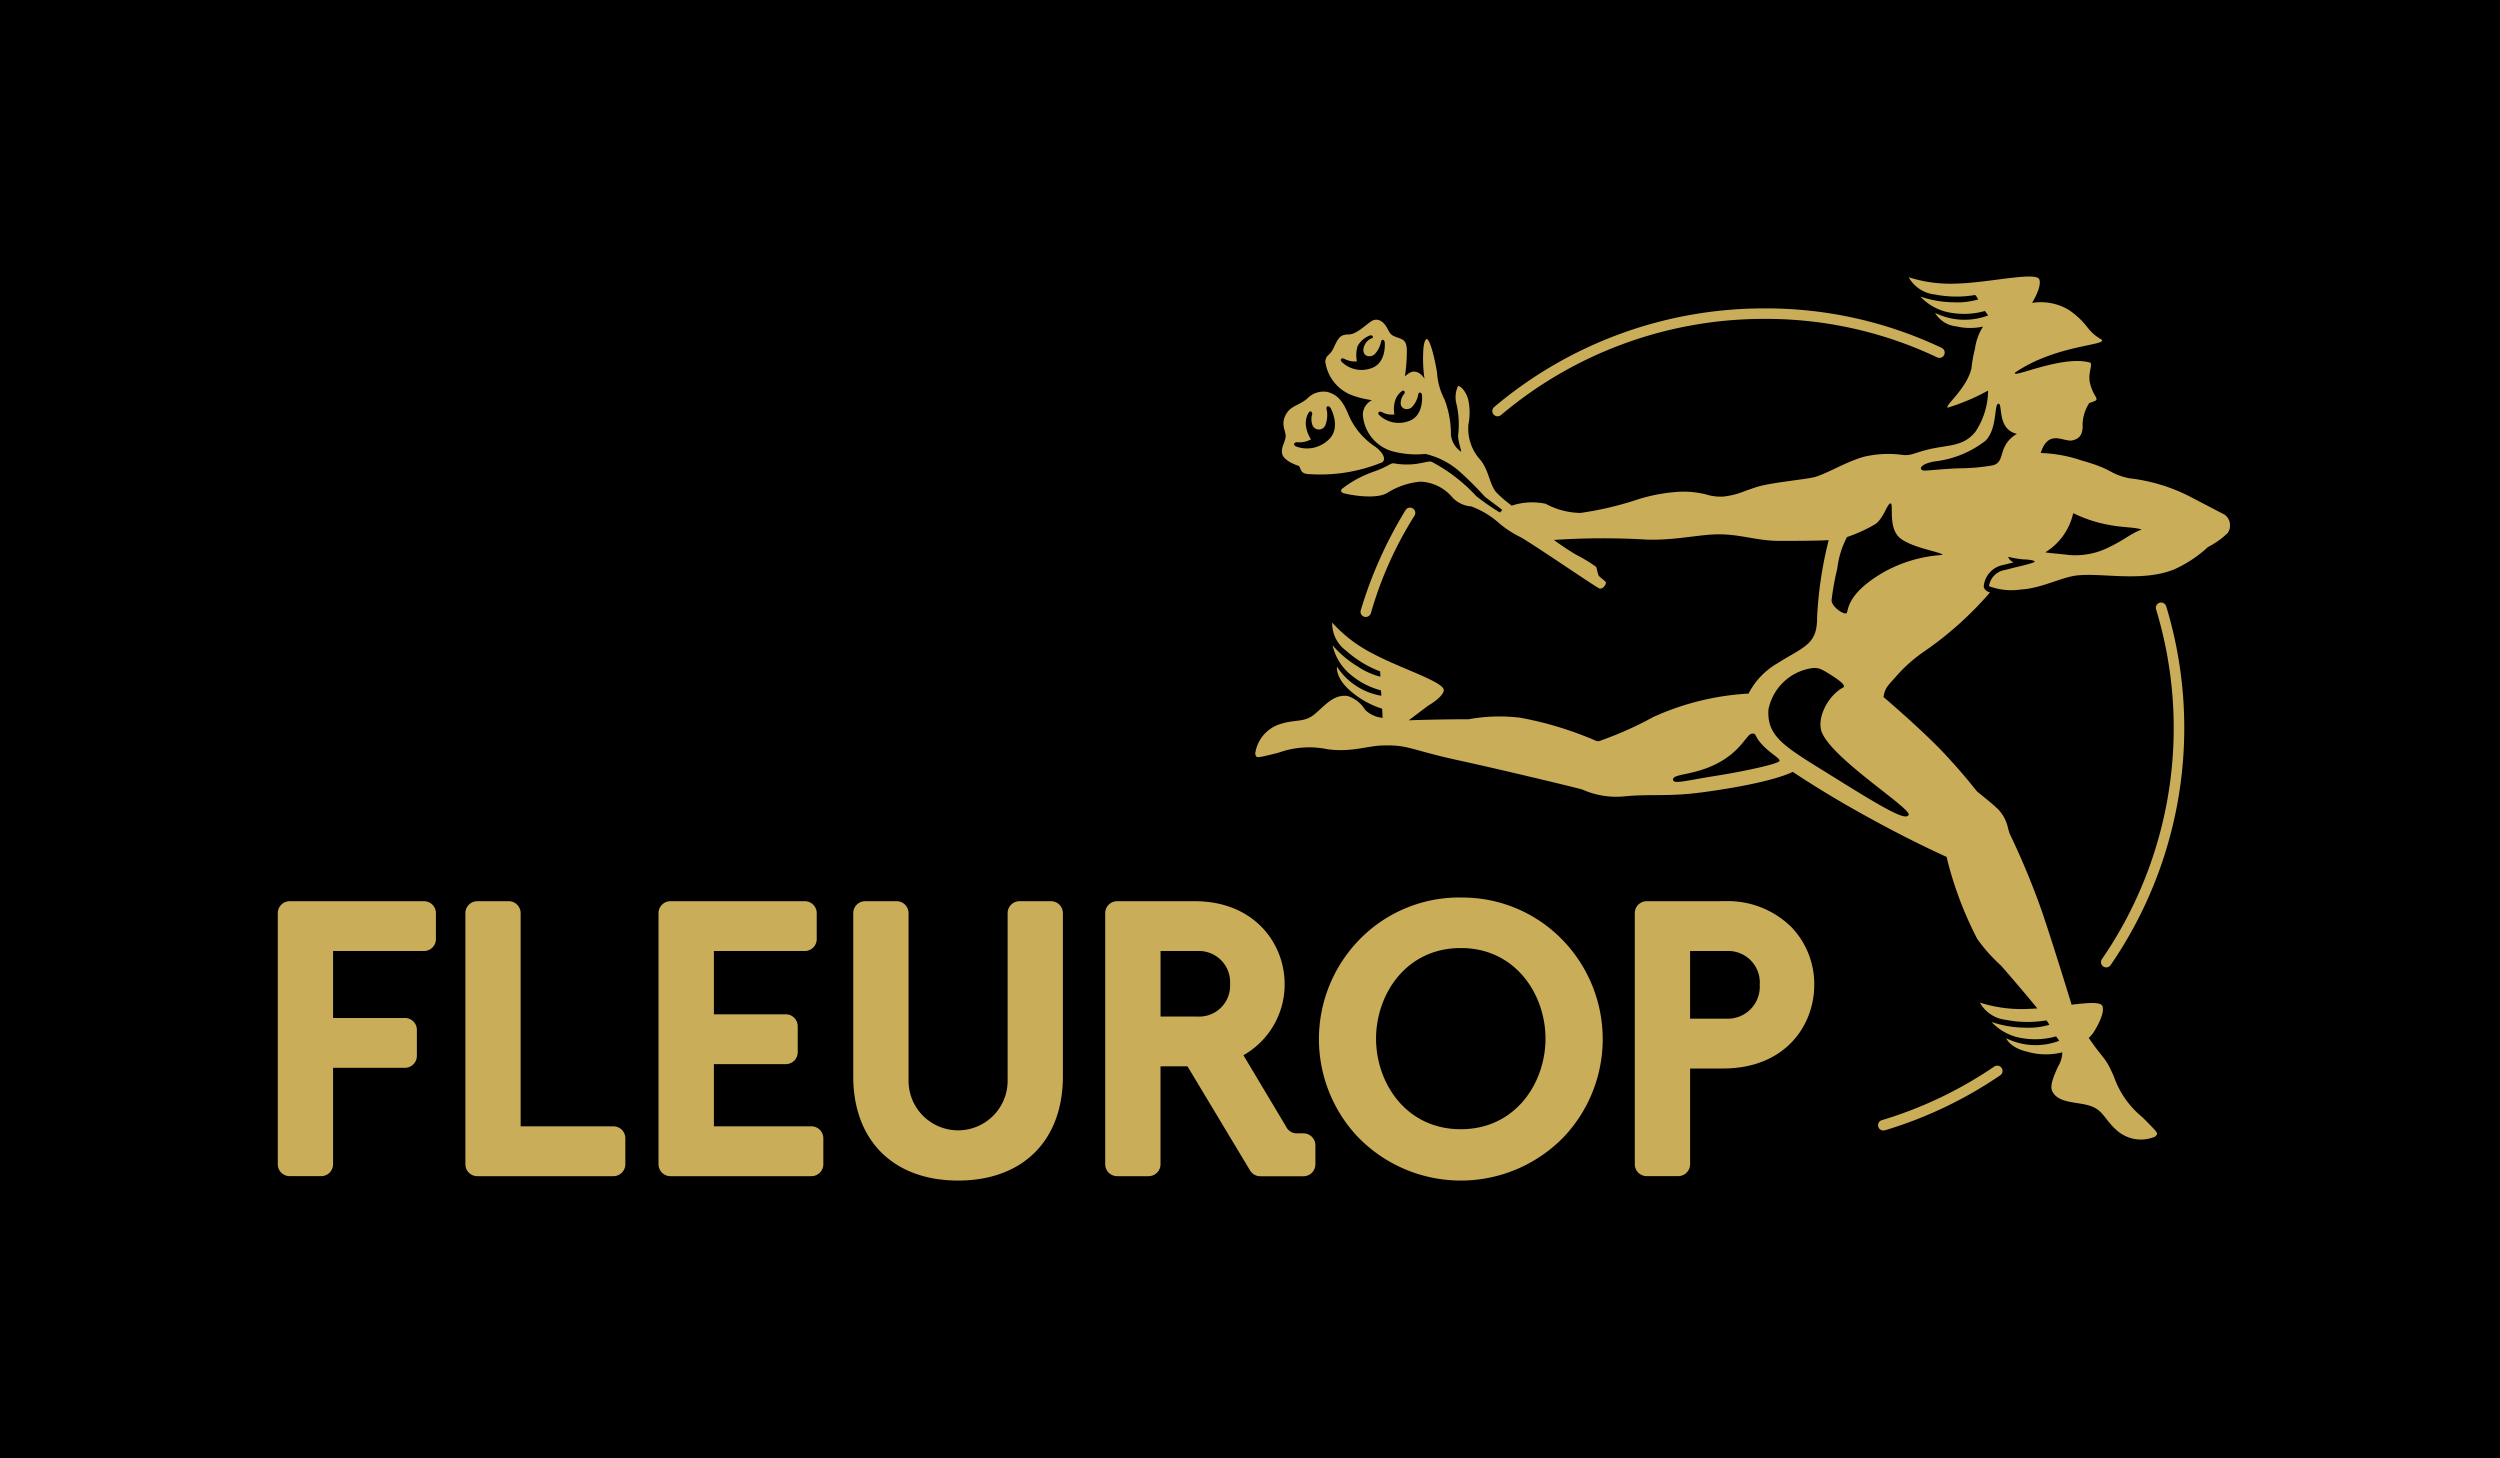 <svg xmlns="http://www.w3.org/2000/svg" xmlns:xlink="http://www.w3.org/1999/xlink" width="180" height="105" viewBox="0 0 180 105">
  <defs>
    <clipPath id="clip-path">
      <rect id="Rechteck_232" data-name="Rechteck 232" width="140.556" height="65.089" fill="none"/>
    </clipPath>
  </defs>
  <g id="Gruppe_195" data-name="Gruppe 195" transform="translate(-60 -226)">
    <rect id="Rechteck_231" data-name="Rechteck 231" width="180" height="105" transform="translate(60 226)"/>
    <g id="Gruppe_3" data-name="Gruppe 3" transform="translate(80 245.91)">
      <g id="Gruppe_2" data-name="Gruppe 2" clip-path="url(#clip-path)">
        <path id="Pfad_14" data-name="Pfad 14" d="M10.528,44.977a.858.858,0,0,1,.858.858v1.87a.858.858,0,0,1-.858.858H3.981v4.821H9.158a.857.857,0,0,1,.857.857v1.872a.858.858,0,0,1-.857.858H3.981v6.944a.858.858,0,0,1-.858.858H.858A.858.858,0,0,1,0,63.916V45.835a.858.858,0,0,1,.858-.858Zm6.1,0a.858.858,0,0,1,.858.858V61.186h6.68a.858.858,0,0,1,.858.858v1.872a.858.858,0,0,1-.858.858h-9.8a.858.858,0,0,1-.858-.858V45.835a.859.859,0,0,1,.858-.858Zm21.318,0a.858.858,0,0,1,.858.858v1.87a.858.858,0,0,1-.858.858H31.4v4.557h5.178a.858.858,0,0,1,.858.858v1.872a.858.858,0,0,1-.858.858H31.4v4.478h7.022a.858.858,0,0,1,.858.858v1.872a.858.858,0,0,1-.858.858H28.271a.858.858,0,0,1-.858-.858V45.835a.858.858,0,0,1,.858-.858Zm17.725,0a.858.858,0,0,1,.857.858V57.59c0,4.626-2.892,7.5-7.543,7.5s-7.551-2.874-7.551-7.5V45.835a.858.858,0,0,1,.858-.858h2.266a.858.858,0,0,1,.858.858V57.907a3.566,3.566,0,1,0,7.133,0V45.835a.857.857,0,0,1,.857-.858Zm10.352,0c4.249,0,6.471,3,6.471,5.971a5.852,5.852,0,0,1-2.967,5.117l3.062,5.126a.867.867,0,0,0,.708.5h.553a.858.858,0,0,1,.858.858v1.372a.858.858,0,0,1-.858.858H70.739A.858.858,0,0,1,70,64.357l-4.5-7.491H63.557v7.05a.857.857,0,0,1-.857.858H60.432a.857.857,0,0,1-.857-.858V45.835a.858.858,0,0,1,.857-.858Zm-2.464,3.587V53.28h2.648a2.221,2.221,0,0,0,2.358-2.332,2.245,2.245,0,0,0-2.358-2.384Zm21.62-3.851A10.04,10.04,0,0,1,92.63,47.9a10.256,10.256,0,0,1,.01,14,10.32,10.32,0,0,1-14.922,0,10.259,10.259,0,0,1,.01-14,10.03,10.03,0,0,1,7.448-3.191m0,16.685c3.963,0,6.1-3.36,6.1-6.522s-2.138-6.523-6.1-6.523-6.1,3.361-6.1,6.523,2.137,6.522,6.1,6.522m18.976-16.42a6.526,6.526,0,0,1,4.827,1.865A5.927,5.927,0,0,1,110.626,51c0,2.9-2.059,6.022-6.58,6.022h-2.359v6.892a.858.858,0,0,1-.858.858H98.563a.857.857,0,0,1-.858-.858V45.835a.858.858,0,0,1,.858-.858Zm-2.466,3.587v4.874h2.65A2.3,2.3,0,0,0,106.7,51a2.271,2.271,0,0,0-2.359-2.438ZM78.335,24.512a.364.364,0,0,1-.088-.011.371.371,0,0,1-.275-.46A30.552,30.552,0,0,1,81.2,16.82a.376.376,0,0,1,.52-.126.38.38,0,0,1,.127.521,27.13,27.13,0,0,0-3.139,7.01.39.39,0,0,1-.372.286M140.4,18.46a5.925,5.925,0,0,1-1.432,1.021A8.986,8.986,0,0,1,136.51,21.1c-2.38.938-5.334.178-7.12.443-1.037.156-2.521.927-3.88.991a4.618,4.618,0,0,1-2.3-.238,1.359,1.359,0,0,1,1.154-1.166c1.127-.3,1.162-.269,1.95-.506.457-.137-.053-.232-.528-.255l-.034,0h-.055a7.5,7.5,0,0,1-1.078-.182c-.058-.021.013.206.343.4l-.2.048c-.139.034-.3.075-.494.127a1.722,1.722,0,0,0-1.437,1.521l0,.093.041.085a.67.67,0,0,0,.406.285h0a24.867,24.867,0,0,1-4.784,4.282,10.744,10.744,0,0,0-1.952,1.737c-.614.7-.823.832-.93,1.511,0,0,2.822,2.4,4.39,4.08s2.25,2.629,2.361,2.73,1.208.95,1.577,1.356a2.847,2.847,0,0,1,.6,1.113,4.513,4.513,0,0,0,.162.57,55.833,55.833,0,0,1,2.317,5.583c.909,2.691,2.137,6.721,2.137,6.721,1.175-.141,2.092-.217,2.217.1.225.56-.6,1.832-.6,1.832a2,2,0,0,1-.384.458c1.122,1.644,1.163,1.292,1.814,2.79a6.533,6.533,0,0,0,2.048,2.92c1.283,1.278,1.118,1.141.928,1.393a2.6,2.6,0,0,1-2.664-.358c-.971-.8-1.033-1.505-1.979-1.837s-2.371-.161-2.787-1.1c-.187-.421.208-1.243.422-1.73a2.087,2.087,0,0,0,.317-1.04,4.817,4.817,0,0,1-2.523-.043c-1.257-.284-1.52-.972-1.52-.972a4.767,4.767,0,0,0,3.809.189l-.034-.075-.186-.247a5.574,5.574,0,0,1-2.405.133,3.786,3.786,0,0,1-2.236-1.169,7.675,7.675,0,0,0,2.376.408,5.383,5.383,0,0,0,1.787-.206s-.184-.322-.232-.317a8.063,8.063,0,0,1-2.892-.038,2.447,2.447,0,0,1-1.882-1.242,9.942,9.942,0,0,0,3.6.448c.176-.005.356-.015.539-.029-.83-1.017-1.675-2-2.6-3.071a11.641,11.641,0,0,1-1.731-1.942,26.051,26.051,0,0,1-2.205-5.9s-2.818-1.235-6.776-3.482c-2.469-1.4-4.3-2.64-4.3-2.64s-1.329.775-6.463,1.468c-2.466.334-3.541.118-5.541.285a5.973,5.973,0,0,1-3.135-.475c-.089-.048-5.6-1.382-8.991-2.121s-3.515-1.108-5.378-1.056c-1.171.033-2.243.5-3.967.276a6.522,6.522,0,0,0-3.557.248c-1.757.442-1.556.371-1.673.078a2.6,2.6,0,0,1,1.68-2.1c1.184-.421,1.822-.11,2.594-.75s1.361-1.441,2.377-1.315a2.293,2.293,0,0,1,1.267,1,2.075,2.075,0,0,0,1.259.575l-.032-.657A6.451,6.451,0,0,1,77.081,29.7c-.939-.881-.819-1.607-.819-1.607a4.766,4.766,0,0,0,3.195,2.092l-.01-.2-.021-.189a5.582,5.582,0,0,1-2.142-1.1,3.793,3.793,0,0,1-1.336-2.141A7.687,7.687,0,0,0,77.789,28.1a5.258,5.258,0,0,0,1.6.715l-.019-.363c0-.014-.009-.023-.015-.026a7.942,7.942,0,0,1-2.437-1.487,2.447,2.447,0,0,1-1-2.024A9.978,9.978,0,0,0,78.8,27.126c1.973,1.07,5.241,2.077,5.151,2.675-.063.412-.725.862-1.13,1.1L81.43,31.951s2.13-.075,4.315-.075a12.261,12.261,0,0,1,3.737-.106,25.18,25.18,0,0,1,5.464,1.672.477.477,0,0,0,.34-.047,25.394,25.394,0,0,0,3.75-1.68,19.106,19.106,0,0,1,6.861-1.687,5.3,5.3,0,0,1,1.973-2.117c2.036-1.286,2.96-1.391,2.96-3.326a27.892,27.892,0,0,1,.837-5.606s-.644.058-3.544.055c-1.6,0-2.789-.474-4.35-.473-1.42,0-3.177.447-5.193.381a52.88,52.88,0,0,0-6.7.025,18.842,18.842,0,0,0,1.593,1.058,11.277,11.277,0,0,1,1.445.876c.063.116.115.517.19.633s.373.313.489.439-.188.594-.462.477-4.839-3.239-5.652-3.682a7.4,7.4,0,0,1-1.6-1.056,6.27,6.27,0,0,0-1.952-1.16,2.055,2.055,0,0,1-1.446-.749,3.163,3.163,0,0,0-2.215-1.034,5.364,5.364,0,0,0-2.407.823c-.9.506-2.886.076-3.082.021s-.348-.191-.074-.391a8.094,8.094,0,0,1,2.163-1.161c1.087-.369,1.234-.641,1.486-.612a5.243,5.243,0,0,0,1.425.063c.69-.07,1.1-.255,1.311-.167a11.948,11.948,0,0,1,3.2,2.467A15.965,15.965,0,0,0,88,16.994a.728.728,0,0,1,.167-.174.019.019,0,0,0,0-.006c-.081-.094-1.107-.821-1.275-.981a24.32,24.32,0,0,0-1.72-1.72,5.656,5.656,0,0,0-2.547-1.34,6.615,6.615,0,0,1-2.361-.188,2.939,2.939,0,0,1-2.141-2.67A1.2,1.2,0,0,1,78.783,8.9,6.667,6.667,0,0,1,77.492,8.6a3.019,3.019,0,0,1-2.073-2.5c.1-.554.3-.3.633-1.029s.506-.9,1.061-.9,1.25-.728,1.646-.965.807-.015,1.061.411.237.57.712.744.76.206.76,1.013a11.767,11.767,0,0,1-.139,1.81,3.553,3.553,0,0,1,.306-.23c.4-.255.831-.034,1.1.4a.074.074,0,0,0,.005.009,9.983,9.983,0,0,1-.071-2.258c.047-.35.115-.556.211-.6.183-.091.525.976.76,2.389a4.833,4.833,0,0,0,.549,1.973,7.04,7.04,0,0,1,.454,2.544,1.692,1.692,0,0,0,.728,1.2c.062,0-.217-.727-.212-1.16a6.642,6.642,0,0,0-.105-2.227,1.906,1.906,0,0,1,.1-1.34c.106-.047.6.317.76,1.1a4.436,4.436,0,0,1-.011,1.668,3.327,3.327,0,0,0,.781,2.459c.7.78.718,1.836,1.214,2.417a8.791,8.791,0,0,0,1.124.968,4.68,4.68,0,0,1,2.438-.135,5.418,5.418,0,0,0,2.514.66,23.55,23.55,0,0,0,4.113-.97,12.409,12.409,0,0,1,3.014-.556,6.716,6.716,0,0,1,2.165.264,3.481,3.481,0,0,0,1.028.081,5.8,5.8,0,0,0,1.561-.412l.734-.253c.989-.328,3.4-.545,4.157-.715.845-.189,2.354-1.139,3.652-1.488a7.686,7.686,0,0,1,2.785-.126c.545.062.8-.125,1.647-.349,1.567-.412,2.68-.186,3.589-1.339a5.424,5.424,0,0,0,.9-2.949,15,15,0,0,1-2.907,1.232c-.241-.137,1.366-1.351,1.713-2.84a8.475,8.475,0,0,1,.244-1.372,4.024,4.024,0,0,1,.584-1.626,4.328,4.328,0,0,1-1.933-.017,1.986,1.986,0,0,1-1.52-.971,4.764,4.764,0,0,0,3.826.183l-.237-.316a5.576,5.576,0,0,1-2.407.133,3.79,3.79,0,0,1-2.235-1.17,7.656,7.656,0,0,0,2.377.41,5.337,5.337,0,0,0,1.786-.208s-.183-.32-.231-.316a8.071,8.071,0,0,1-2.893-.038A2.449,2.449,0,0,1,117.427.053a9.979,9.979,0,0,0,3.6.448c2.243-.075,5.571-.86,5.8-.3.181.452-.317,1.362-.518,1.7a3.893,3.893,0,0,1,2.72.551c1.388,1.006,1.158,1.419,2.221,2.05.78.464-3.115.338-6.155,2.407-.376.513,3.456-1.31,5.424-.7.128.228-.17.732-.058,1.383a3.343,3.343,0,0,0,.438,1.076c.067.116.065.221-.009.265a4.42,4.42,0,0,1-.464.175,2.964,2.964,0,0,0-.478,1.529c.035.763-.24,1.056-.759,1.164-.6.125-1.708-.846-2.257.906a10.062,10.062,0,0,1,2.976.549c2.287.637,1.875.928,3.383,1.268a12.685,12.685,0,0,1,4.576,1.42l2.316,1.207a.968.968,0,0,1,.219,1.307M79.7,4.738c-.013-.176-.2-.275-.266-.05a1.772,1.772,0,0,1-.464.91c-.313.279-.873.152-.8-.382a.966.966,0,0,1,.622-.78c.118-.038.052-.26-.168-.189a1.666,1.666,0,0,0-.875.763,2.223,2.223,0,0,0-.051,1.1,1.6,1.6,0,0,1-.906-.185c-.221-.1-.327.063-.195.213a2.033,2.033,0,0,0,2.019.5c1.181-.3,1.1-1.732,1.085-1.9m2.679,3.795c-.015-.176-.2-.274-.266-.047a1.771,1.771,0,0,1-.453.914c-.309.282-.871.161-.806-.371a1.1,1.1,0,0,1,.239-.573c.1-.11.021-.322-.15-.208a1.33,1.33,0,0,0-.464.6A2,2,0,0,0,80.4,9.931a1.521,1.521,0,0,1-.908-.173c-.224-.092-.326.068-.192.215a2.034,2.034,0,0,0,2.024.471c1.175-.311,1.074-1.743,1.059-1.911m24.5,25.182c-.627-.673-.383-.844-.755-.8s-.722,1.192-2.406,2.1-3.227.772-3.262,1.173.773.128,2.991-.223,4.617-.882,4.669-1.087-.61-.49-1.236-1.164m4.309-.846c-.445-1.025.407-2.682,1.5-3.27.2-.11.007-.36-.9-.934-.728-.459-.936-.557-1.549-.429a3.755,3.755,0,0,0-2.916,2.94c-.127,2.026,1.269,2.727,4.58,4.792,3.762,2.345,5.326,3.254,5.515,2.79s-5.382-3.947-6.227-5.889m8.663-12.821c.032-.2-2.121-.475-3.038-1.2s-.455-2.522-.7-2.511-.475,1.024-1.076,1.477a10.672,10.672,0,0,1-2.061.944,6.542,6.542,0,0,0-.7,2.271,19.723,19.723,0,0,0-.409,2.251c-.042.5.992,1.171,1.1.928s.063-1.425,2.639-2.913a9.865,9.865,0,0,1,4.241-1.246m5.356-8.723c-1.448-.33-.992-2.192-1.323-2.171s-.062,1.8-.931,2.668a7.306,7.306,0,0,1-3.661,1.49c-1.116.186-1.2.661-.7.661.265,0,1.439-.133,2.482-.165a14.148,14.148,0,0,0,2.4-.214c.973-.244.291-1.4,1.739-2.268m8.988,6.9c-.395-.179-1.332-.145-2.3-.333a9.624,9.624,0,0,1-2.633-.859,4.432,4.432,0,0,1-2.012,2.824c.151.026.281.043.425.057.233.025.51.047.993.1a5.337,5.337,0,0,0,3.239-.56c1-.476,1.568-.991,2.284-1.234M79.517,13.377a11.768,11.768,0,0,1-5.4.839c-.572-.063-.429-.522-.642-.594-.671-.224-1.085-.544-1.153-.843-.106-.483.184-.78.24-1.214s-.362-.841-.013-1.557.911-.678,1.559-1.206a1.619,1.619,0,0,1,1.5-.485c.411.137.951.316,1.463,1.583a5.163,5.163,0,0,0,1.946,2.351c.593.442.789.916.5,1.126M75.8,9.467c-.091-.171-.318-.191-.289.067a1.945,1.945,0,0,1-.069,1.115.5.5,0,0,1-.971-.032,1.2,1.2,0,0,1,0-.679c.056-.155-.115-.334-.241-.147a1.46,1.46,0,0,0-.214.8,2.2,2.2,0,0,0,.377,1.129,1.664,1.664,0,0,1-.989.21c-.266,0-.3.206-.1.3a2.228,2.228,0,0,0,2.242-.382c1.054-.815.344-2.218.258-2.38m47.788,47.41a29.311,29.311,0,0,1-8.107,3.867l-.02.006a.379.379,0,0,0,.251.715l.019,0a30.121,30.121,0,0,0,8.284-3.956.379.379,0,1,0-.427-.627m12.372-33.15a30.142,30.142,0,0,1-4,25.845h0a.379.379,0,0,1-.625-.429,29.384,29.384,0,0,0,3.9-25.182.384.384,0,0,1,.243-.478.38.38,0,0,1,.477.244M87.828,10.063a.385.385,0,0,1-.291-.134.381.381,0,0,1,.047-.535,30.105,30.105,0,0,1,19.465-7.1,29.493,29.493,0,0,1,12.76,2.847.379.379,0,0,1-.324.685A28.723,28.723,0,0,0,107.049,3.05,29.341,29.341,0,0,0,88.072,9.974a.375.375,0,0,1-.243.088" transform="translate(0 0)" fill="#caad59"/>
      </g>
    </g>
  </g>
</svg>
